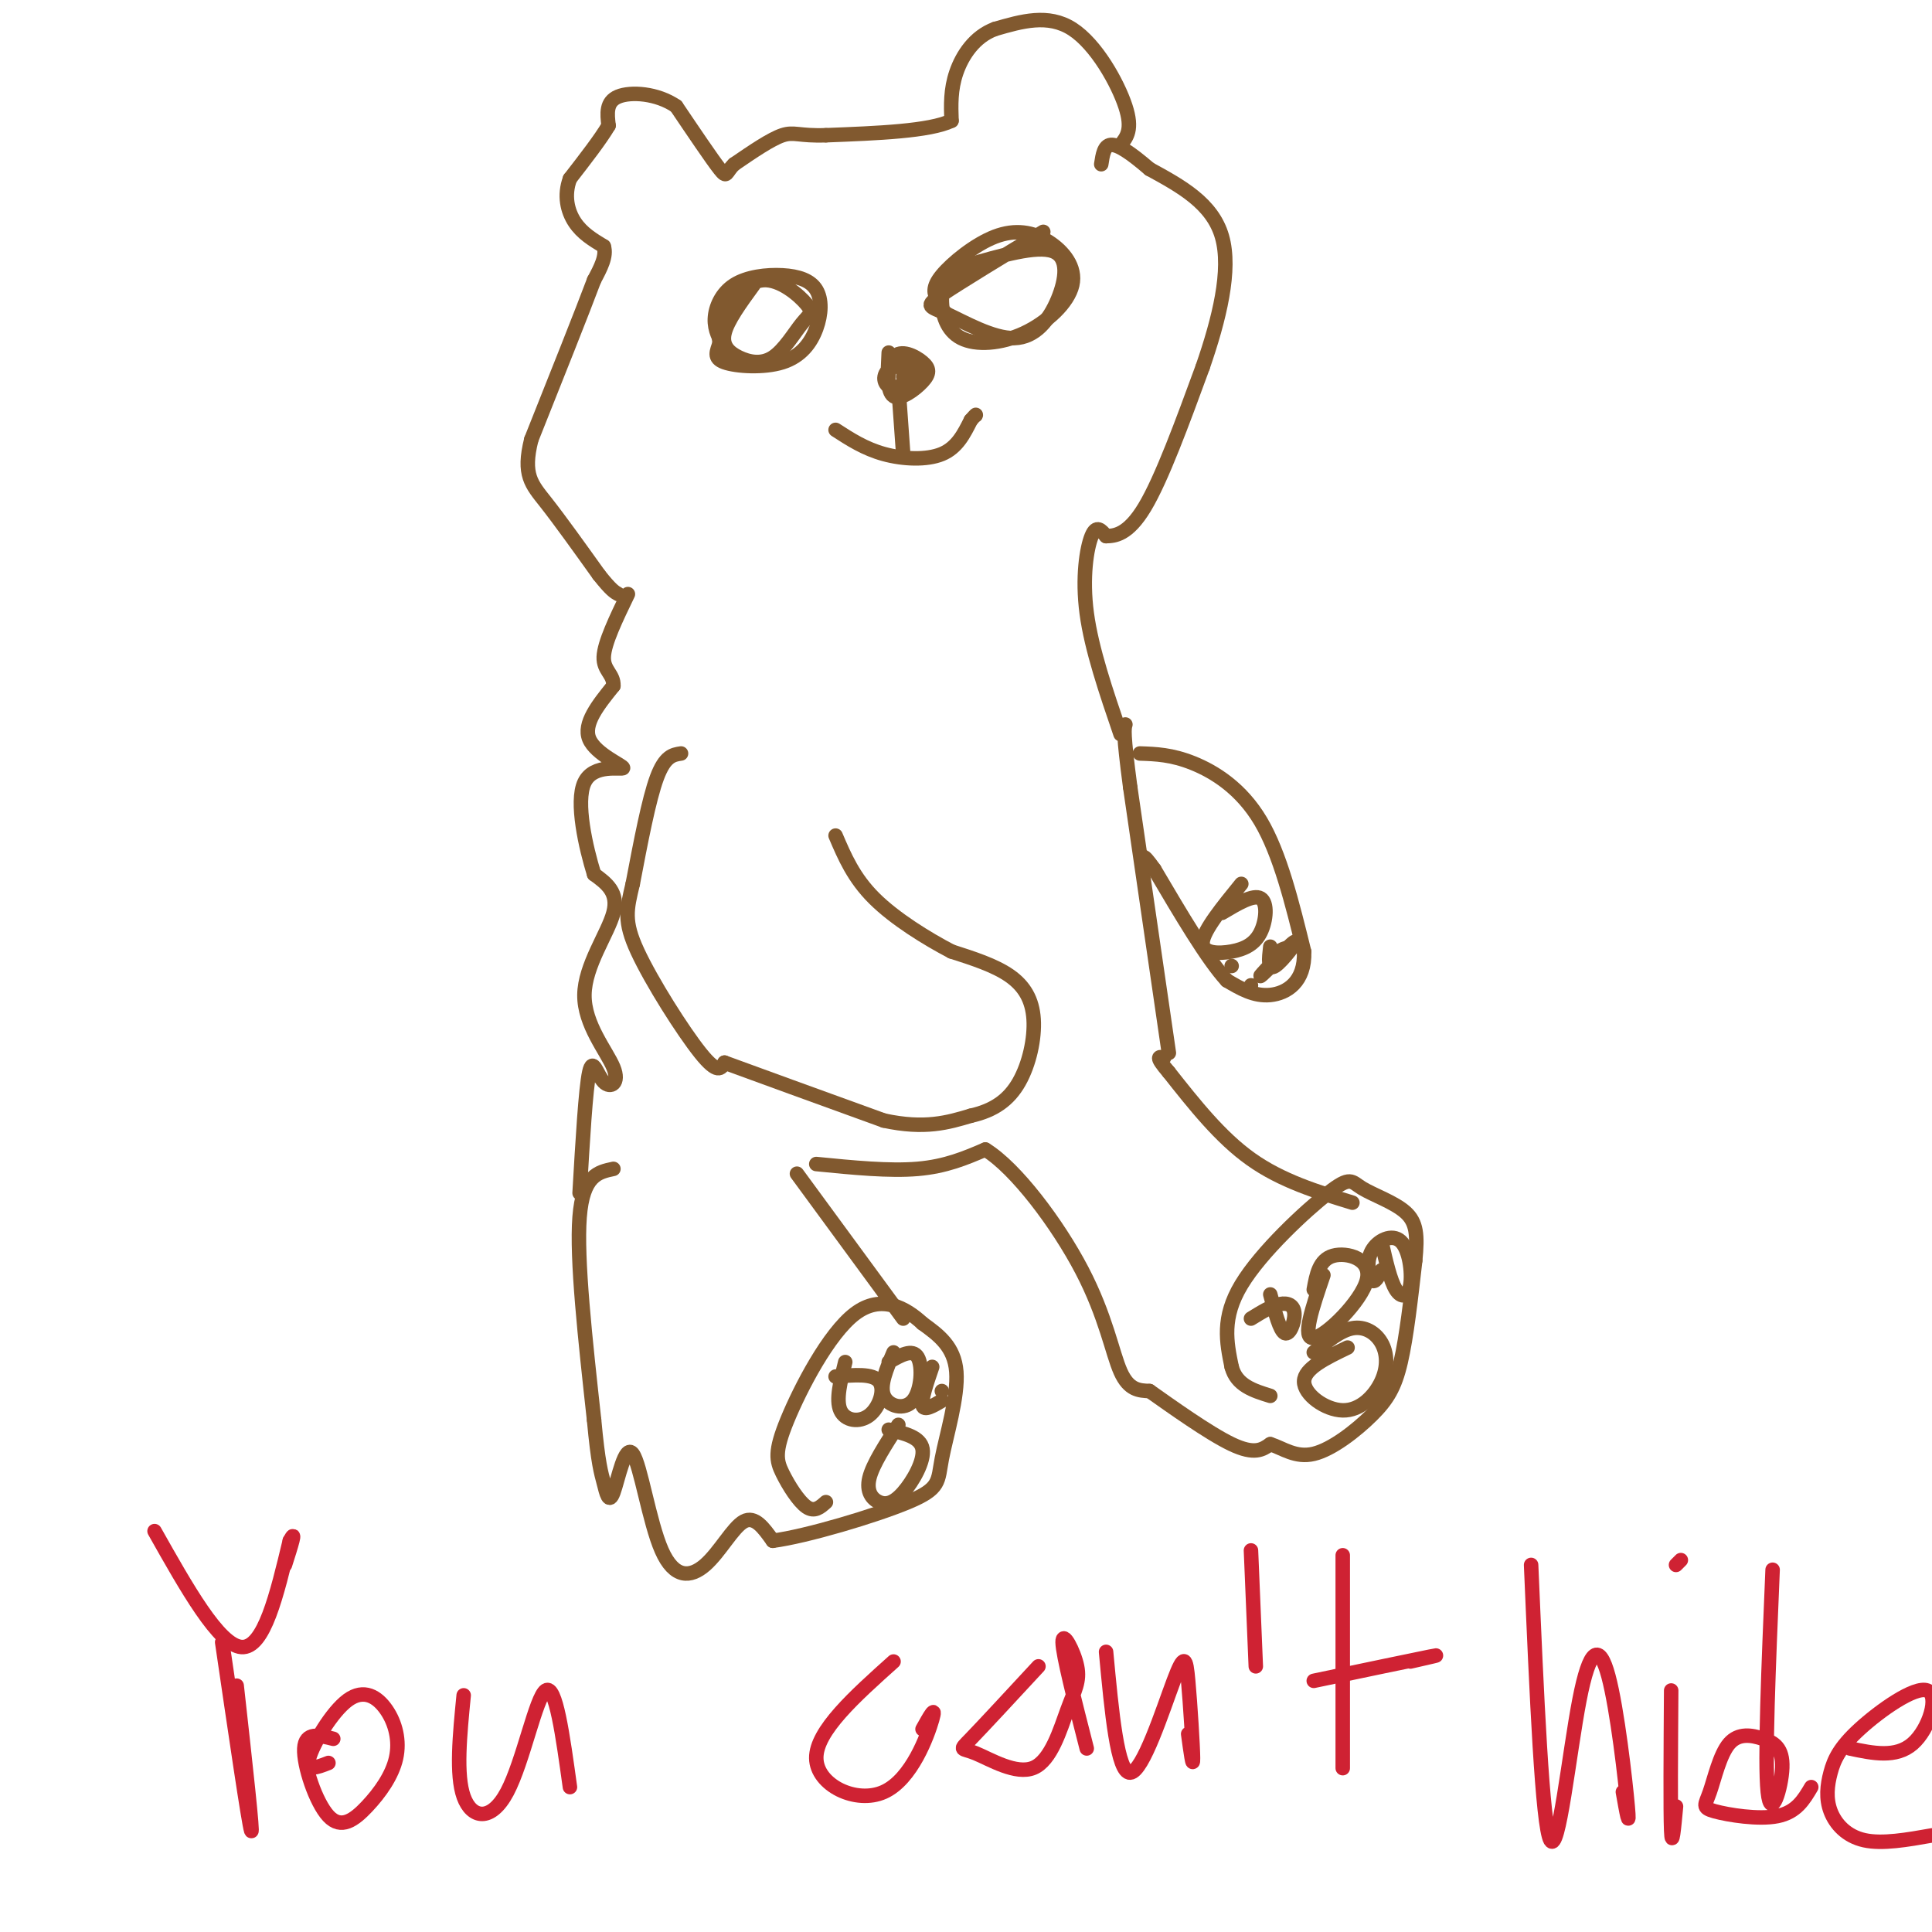 <svg viewBox='0 0 400 400' version='1.1' xmlns='http://www.w3.org/2000/svg' xmlns:xlink='http://www.w3.org/1999/xlink'><g fill='none' stroke='#81592f' stroke-width='3' stroke-linecap='round' stroke-linejoin='round'><path d='M127,242c-3.167,0.667 -6.333,1.333 -7,10c-0.667,8.667 1.167,25.333 3,42'/><path d='M123,294c0.843,9.110 1.451,10.884 2,13c0.549,2.116 1.041,4.573 2,2c0.959,-2.573 2.387,-10.176 4,-8c1.613,2.176 3.412,14.130 6,20c2.588,5.870 5.966,5.657 9,3c3.034,-2.657 5.724,-7.759 8,-9c2.276,-1.241 4.138,1.380 6,4'/><path d='M160,319c6.915,-0.903 21.204,-5.159 28,-8c6.796,-2.841 6.099,-4.265 7,-9c0.901,-4.735 3.400,-12.781 3,-18c-0.400,-5.219 -3.700,-7.609 -7,-10'/><path d='M191,274c-3.438,-3.187 -8.535,-6.155 -14,-2c-5.465,4.155 -11.300,15.433 -14,22c-2.700,6.567 -2.265,8.422 -1,11c1.265,2.578 3.362,5.879 5,7c1.638,1.121 2.819,0.060 4,-1'/><path d='M187,273c0.000,0.000 -22.000,-30.000 -22,-30'/><path d='M120,247c0.629,-10.795 1.259,-21.590 2,-25c0.741,-3.410 1.594,0.564 3,2c1.406,1.436 3.367,0.333 2,-3c-1.367,-3.333 -6.060,-8.897 -6,-15c0.060,-6.103 4.874,-12.744 6,-17c1.126,-4.256 -1.437,-6.128 -4,-8'/><path d='M123,181c-1.684,-5.419 -3.895,-14.968 -2,-19c1.895,-4.032 7.895,-2.547 8,-3c0.105,-0.453 -5.684,-2.844 -7,-6c-1.316,-3.156 1.842,-7.078 5,-11'/><path d='M127,142c0.111,-2.467 -2.111,-3.133 -2,-6c0.111,-2.867 2.556,-7.933 5,-13'/><path d='M141,156c-1.667,0.250 -3.333,0.500 -5,5c-1.667,4.500 -3.333,13.250 -5,22'/><path d='M131,183c-1.262,5.345 -1.917,7.708 1,14c2.917,6.292 9.405,16.512 13,21c3.595,4.488 4.298,3.244 5,2'/><path d='M150,220c6.333,2.333 19.667,7.167 33,12'/><path d='M183,232c8.500,1.833 13.250,0.417 18,-1'/><path d='M201,231c4.826,-1.080 7.892,-3.279 10,-7c2.108,-3.721 3.260,-8.963 3,-13c-0.260,-4.037 -1.931,-6.868 -5,-9c-3.069,-2.132 -7.534,-3.566 -12,-5'/><path d='M197,197c-5.067,-2.644 -11.733,-6.756 -16,-11c-4.267,-4.244 -6.133,-8.622 -8,-13'/><path d='M169,241c7.583,0.750 15.167,1.500 21,1c5.833,-0.500 9.917,-2.250 14,-4'/><path d='M204,238c6.286,3.833 15.000,15.417 20,25c5.000,9.583 6.286,17.167 8,21c1.714,3.833 3.857,3.917 6,4'/><path d='M238,288c4.356,3.067 12.244,8.733 17,11c4.756,2.267 6.378,1.133 8,0'/><path d='M263,299c2.635,0.829 5.222,2.903 9,2c3.778,-0.903 8.748,-4.781 12,-8c3.252,-3.219 4.786,-5.777 6,-11c1.214,-5.223 2.107,-13.112 3,-21'/><path d='M293,261c0.519,-5.261 0.316,-7.912 -2,-10c-2.316,-2.088 -6.744,-3.611 -9,-5c-2.256,-1.389 -2.338,-2.643 -7,1c-4.662,3.643 -13.903,12.184 -18,19c-4.097,6.816 -3.048,11.908 -2,17'/><path d='M255,283c1.000,3.833 4.500,4.917 8,6'/><path d='M280,249c-7.333,-2.250 -14.667,-4.500 -21,-9c-6.333,-4.500 -11.667,-11.250 -17,-18'/><path d='M242,222c-3.000,-3.500 -2.000,-3.250 -1,-3'/><path d='M242,218c0.000,0.000 -8.000,-55.000 -8,-55'/><path d='M234,163c-1.500,-11.333 -1.250,-12.167 -1,-13'/><path d='M236,156c3.289,0.111 6.578,0.222 11,2c4.422,1.778 9.978,5.222 14,12c4.022,6.778 6.511,16.889 9,27'/><path d='M270,197c0.244,6.333 -3.644,8.667 -7,9c-3.356,0.333 -6.178,-1.333 -9,-3'/><path d='M254,203c-4.000,-4.333 -9.500,-13.667 -15,-23'/><path d='M239,180c-2.833,-4.000 -2.417,-2.500 -2,-1'/><path d='M232,152c-3.000,-8.778 -6.000,-17.556 -7,-25c-1.000,-7.444 0.000,-13.556 1,-16c1.000,-2.444 2.000,-1.222 3,0'/><path d='M229,111c1.711,-0.044 4.489,-0.156 8,-6c3.511,-5.844 7.756,-17.422 12,-29'/><path d='M249,76c3.422,-9.889 5.978,-20.111 4,-27c-1.978,-6.889 -8.489,-10.444 -15,-14'/><path d='M238,35c-4.022,-3.467 -6.578,-5.133 -8,-5c-1.422,0.133 -1.711,2.067 -2,4'/><path d='M232,30c1.289,-1.600 2.578,-3.200 1,-8c-1.578,-4.800 -6.022,-12.800 -11,-16c-4.978,-3.200 -10.489,-1.600 -16,0'/><path d='M206,6c-4.222,1.556 -6.778,5.444 -8,9c-1.222,3.556 -1.111,6.778 -1,10'/><path d='M197,25c-4.500,2.167 -15.250,2.583 -26,3'/><path d='M171,28c-5.600,0.200 -6.600,-0.800 -9,0c-2.400,0.800 -6.200,3.400 -10,6'/><path d='M152,34c-1.822,1.733 -1.378,3.067 -3,1c-1.622,-2.067 -5.311,-7.533 -9,-13'/><path d='M140,22c-3.978,-2.733 -9.422,-3.067 -12,-2c-2.578,1.067 -2.289,3.533 -2,6'/><path d='M126,26c-1.667,2.833 -4.833,6.917 -8,11'/><path d='M118,37c-1.289,3.489 -0.511,6.711 1,9c1.511,2.289 3.756,3.644 6,5'/><path d='M125,51c0.667,2.000 -0.667,4.500 -2,7'/><path d='M123,58c-2.500,6.667 -7.750,19.833 -13,33'/><path d='M110,91c-1.844,7.356 0.044,9.244 3,13c2.956,3.756 6.978,9.378 11,15'/><path d='M124,119c2.500,3.167 3.250,3.583 4,4'/><path d='M184,73c-0.211,4.050 -0.422,8.099 1,9c1.422,0.901 4.478,-1.347 6,-3c1.522,-1.653 1.511,-2.711 0,-4c-1.511,-1.289 -4.522,-2.809 -6,-1c-1.478,1.809 -1.422,6.945 0,8c1.422,1.055 4.211,-1.973 7,-5'/><path d='M192,77c-0.357,-1.239 -4.750,-1.838 -7,-1c-2.250,0.838 -2.356,3.111 -1,4c1.356,0.889 4.173,0.393 5,-1c0.827,-1.393 -0.335,-3.684 -1,-4c-0.665,-0.316 -0.832,1.342 -1,3'/><path d='M186,80c0.000,0.000 1.000,14.000 1,14'/><path d='M173,89c3.022,1.956 6.044,3.911 10,5c3.956,1.089 8.844,1.311 12,0c3.156,-1.311 4.578,-4.156 6,-7'/><path d='M201,87c1.167,-1.333 1.083,-1.167 1,-1'/><path d='M156,59c-2.706,3.712 -5.412,7.425 -6,10c-0.588,2.575 0.941,4.014 3,5c2.059,0.986 4.650,1.519 7,0c2.350,-1.519 4.461,-5.089 6,-7c1.539,-1.911 2.505,-2.162 1,-4c-1.505,-1.838 -5.482,-5.264 -9,-5c-3.518,0.264 -6.577,4.218 -8,7c-1.423,2.782 -1.212,4.391 -1,6'/><path d='M149,71c-0.548,1.752 -1.418,3.130 1,4c2.418,0.870 8.125,1.230 12,0c3.875,-1.230 5.919,-4.049 7,-7c1.081,-2.951 1.198,-6.034 0,-8c-1.198,-1.966 -3.713,-2.816 -7,-3c-3.287,-0.184 -7.347,0.297 -10,2c-2.653,1.703 -3.901,4.630 -4,7c-0.099,2.370 0.950,4.185 2,6'/><path d='M216,48c-8.632,5.235 -17.263,10.471 -21,13c-3.737,2.529 -2.579,2.352 1,4c3.579,1.648 9.578,5.122 14,5c4.422,-0.122 7.268,-3.841 9,-8c1.732,-4.159 2.352,-8.760 -1,-10c-3.352,-1.240 -10.676,0.880 -18,3'/><path d='M200,55c-3.995,1.582 -4.984,4.036 -5,7c-0.016,2.964 0.939,6.437 4,8c3.061,1.563 8.227,1.215 13,-1c4.773,-2.215 9.152,-6.298 10,-10c0.848,-3.702 -1.835,-7.023 -5,-9c-3.165,-1.977 -6.814,-2.609 -11,-1c-4.186,1.609 -8.910,5.460 -11,8c-2.090,2.540 -1.545,3.770 -1,5'/><path d='M194,62c0.167,1.333 1.083,2.167 2,3'/><path d='M175,282c-0.988,3.911 -1.976,7.821 -1,10c0.976,2.179 3.917,2.625 6,1c2.083,-1.625 3.310,-5.321 2,-7c-1.310,-1.679 -5.155,-1.339 -9,-1'/><path d='M185,280c-1.458,3.417 -2.917,6.833 -2,9c0.917,2.167 4.208,3.083 6,1c1.792,-2.083 2.083,-7.167 1,-9c-1.083,-1.833 -3.542,-0.417 -6,1'/><path d='M193,283c-1.167,3.417 -2.333,6.833 -2,8c0.333,1.167 2.167,0.083 4,-1'/><path d='M195,288c0.000,0.000 0.000,0.000 0,0'/><path d='M186,295c-2.654,4.088 -5.308,8.175 -6,11c-0.692,2.825 0.577,4.386 2,5c1.423,0.614 2.998,0.281 5,-2c2.002,-2.281 4.429,-6.509 4,-9c-0.429,-2.491 -3.715,-3.246 -7,-4'/><path d='M263,268c0.988,3.756 1.976,7.512 3,8c1.024,0.488 2.083,-2.292 2,-4c-0.083,-1.708 -1.310,-2.345 -3,-2c-1.690,0.345 -3.845,1.673 -6,3'/><path d='M274,264c-2.274,6.661 -4.548,13.321 -2,13c2.548,-0.321 9.917,-7.625 11,-12c1.083,-4.375 -4.119,-5.821 -7,-5c-2.881,0.821 -3.440,3.911 -4,7'/><path d='M286,257c0.915,4.064 1.831,8.128 3,10c1.169,1.872 2.592,1.551 3,-1c0.408,-2.551 -0.200,-7.333 -2,-9c-1.800,-1.667 -4.792,-0.218 -6,2c-1.208,2.218 -0.631,5.205 0,6c0.631,0.795 1.315,-0.603 2,-2'/><path d='M279,279c-4.476,2.153 -8.953,4.307 -9,7c-0.047,2.693 4.335,5.926 8,6c3.665,0.074 6.611,-3.011 8,-6c1.389,-2.989 1.220,-5.882 0,-8c-1.220,-2.118 -3.491,-3.462 -6,-3c-2.509,0.462 -5.254,2.731 -8,5'/><path d='M257,183c-3.892,4.785 -7.783,9.569 -8,12c-0.217,2.431 3.241,2.507 6,2c2.759,-0.507 4.820,-1.598 6,-4c1.180,-2.402 1.480,-6.115 0,-7c-1.480,-0.885 -4.740,1.057 -8,3'/><path d='M263,196c-0.287,2.510 -0.574,5.021 1,4c1.574,-1.021 5.010,-5.573 4,-5c-1.010,0.573 -6.464,6.270 -7,7c-0.536,0.730 3.847,-3.506 5,-5c1.153,-1.494 -0.923,-0.247 -3,1'/><path d='M255,200c0.000,0.000 0.000,0.000 0,0'/><path d='M259,204c0.000,0.000 0.000,0.000 0,0'/></g>
<g fill='none' stroke='#cf2233' stroke-width='3' stroke-linecap='round' stroke-linejoin='round'><path d='M46,340c2.750,18.750 5.500,37.500 6,39c0.500,1.500 -1.250,-14.250 -3,-30'/><path d='M32,317c6.667,11.833 13.333,23.667 18,24c4.667,0.333 7.333,-10.833 10,-22'/><path d='M60,319c1.500,-2.833 0.250,1.083 -1,5'/><path d='M69,360c-2.909,-0.738 -5.818,-1.477 -6,2c-0.182,3.477 2.364,11.169 5,14c2.636,2.831 5.361,0.802 8,-2c2.639,-2.802 5.193,-6.378 6,-10c0.807,-3.622 -0.134,-7.290 -2,-10c-1.866,-2.710 -4.656,-4.460 -8,-2c-3.344,2.460 -7.241,9.132 -8,12c-0.759,2.868 1.621,1.934 4,1'/><path d='M96,351c-0.810,8.244 -1.619,16.488 0,21c1.619,4.512 5.667,5.292 9,-1c3.333,-6.292 5.952,-19.655 8,-21c2.048,-1.345 3.524,9.327 5,20'/><path d='M185,344c-8.036,7.202 -16.071,14.405 -16,20c0.071,5.595 8.250,9.583 14,7c5.750,-2.583 9.071,-11.738 10,-15c0.929,-3.262 -0.536,-0.631 -2,2'/><path d='M215,345c-5.716,6.174 -11.433,12.349 -14,15c-2.567,2.651 -1.985,1.779 1,3c2.985,1.221 8.372,4.534 12,3c3.628,-1.534 5.498,-7.916 7,-12c1.502,-4.084 2.635,-5.869 2,-9c-0.635,-3.131 -3.039,-7.609 -3,-5c0.039,2.609 2.519,12.304 5,22'/><path d='M229,342c1.175,12.582 2.351,25.164 5,25c2.649,-0.164 6.772,-13.075 9,-19c2.228,-5.925 2.561,-4.864 3,0c0.439,4.864 0.982,13.533 1,16c0.018,2.467 -0.491,-1.266 -1,-5'/><path d='M259,321c0.000,0.000 1.000,24.000 1,24'/><path d='M278,322c0.000,17.333 0.000,34.667 0,41c0.000,6.333 0.000,1.667 0,-3'/><path d='M272,348c10.333,-2.167 20.667,-4.333 24,-5c3.333,-0.667 -0.333,0.167 -4,1'/><path d='M317,324c1.159,27.003 2.319,54.006 4,57c1.681,2.994 3.884,-18.022 6,-29c2.116,-10.978 4.147,-11.917 6,-5c1.853,6.917 3.530,21.691 4,27c0.470,5.309 -0.265,1.155 -1,-3'/><path d='M346,350c-0.083,12.500 -0.167,25.000 0,29c0.167,4.000 0.583,-0.500 1,-5'/><path d='M347,324c0.000,0.000 1.000,-1.000 1,-1'/><path d='M367,325c-0.834,19.838 -1.669,39.675 -1,46c0.669,6.325 2.841,-0.864 3,-5c0.159,-4.136 -1.694,-5.219 -4,-6c-2.306,-0.781 -5.065,-1.259 -7,1c-1.935,2.259 -3.044,7.255 -4,10c-0.956,2.745 -1.757,3.239 1,4c2.757,0.761 9.074,1.789 13,1c3.926,-0.789 5.463,-3.394 7,-6'/><path d='M383,362c4.776,1.007 9.553,2.013 13,-1c3.447,-3.013 5.566,-10.046 3,-11c-2.566,-0.954 -9.817,4.170 -14,8c-4.183,3.830 -5.296,6.367 -6,9c-0.704,2.633 -0.997,5.363 0,8c0.997,2.637 3.285,5.182 7,6c3.715,0.818 8.858,-0.091 14,-1'/></g>
</svg>